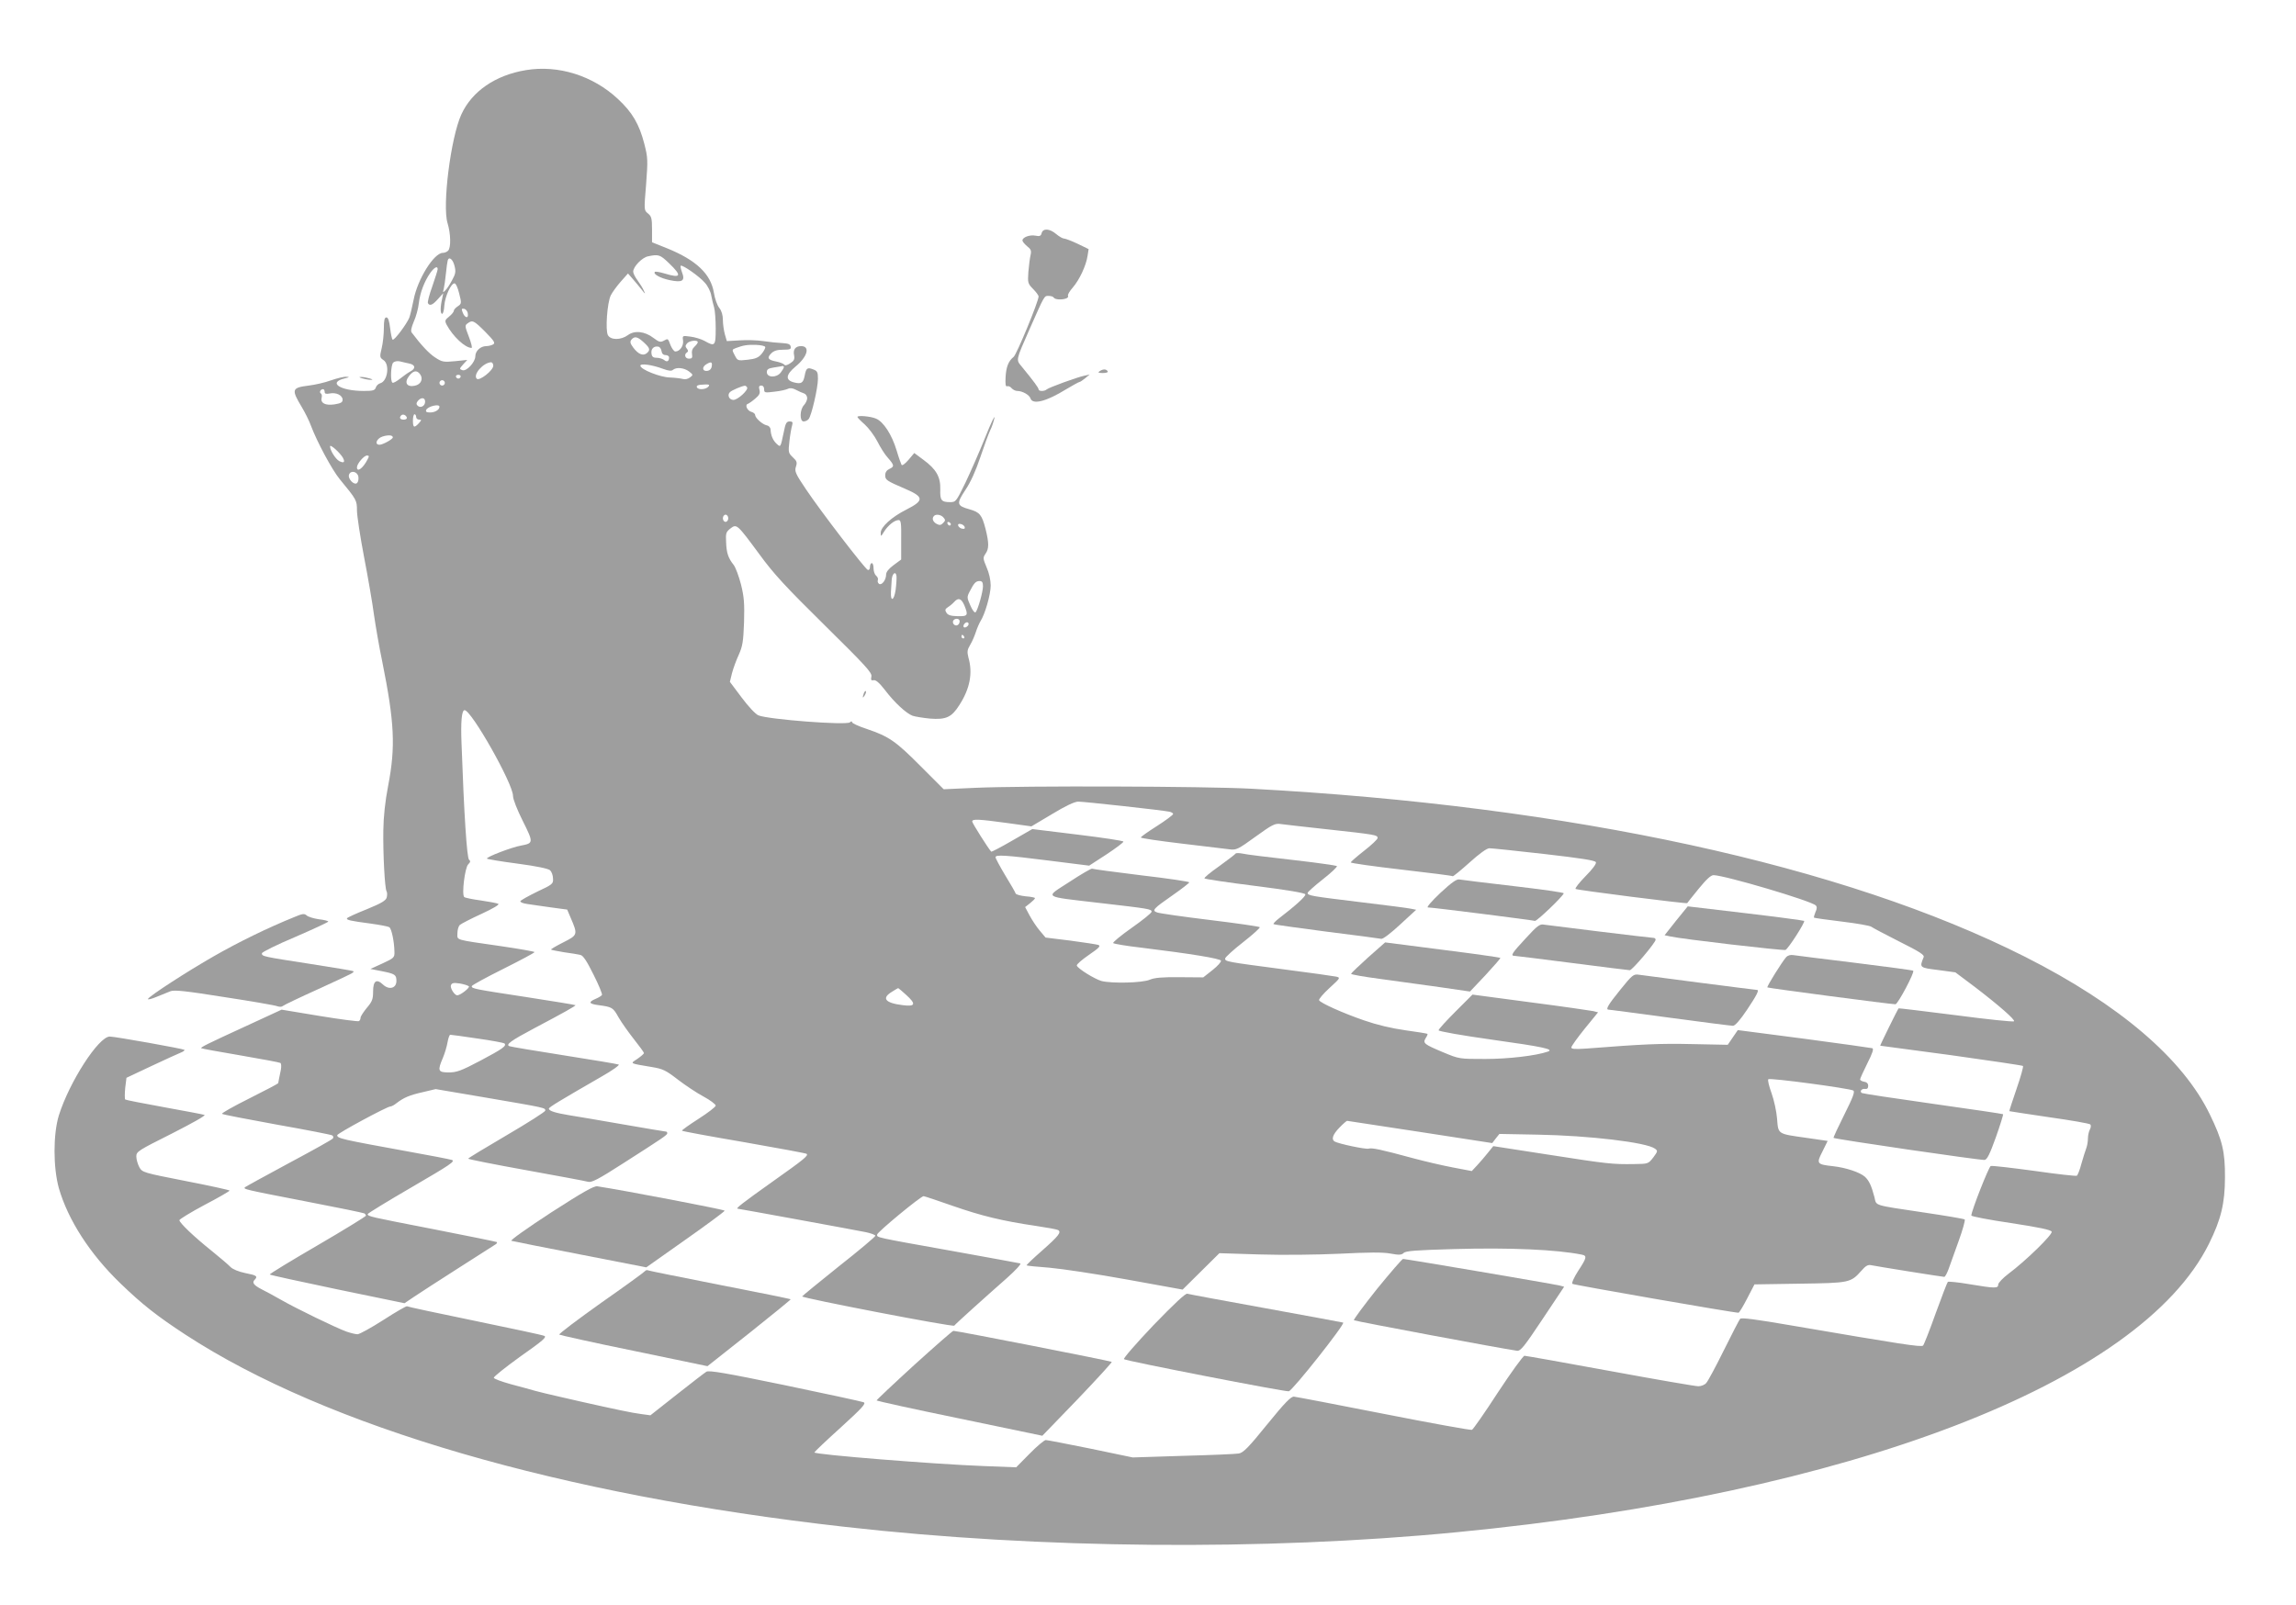 <?xml version="1.0" standalone="no"?>
<!DOCTYPE svg PUBLIC "-//W3C//DTD SVG 20010904//EN"
 "http://www.w3.org/TR/2001/REC-SVG-20010904/DTD/svg10.dtd">
<svg version="1.0" xmlns="http://www.w3.org/2000/svg"
 width="1280pt" height="895pt" viewBox="0 0 1280 895"
 preserveAspectRatio="xMidYMid meet">
<g transform="translate(0,895) scale(0.1,-0.1)"
fill="#9e9e9e" stroke="none">
<path d="M2932 8559 c-170 -28 -301 -118 -360 -247 -59 -129 -107 -508 -77
-606 18 -59 20 -137 3 -154 -7 -7 -20 -12 -29 -12 -50 0 -141 -147 -163 -261
-8 -41 -19 -86 -24 -100 -14 -35 -84 -129 -93 -123 -4 2 -10 31 -14 64 -5 41
-11 60 -21 60 -10 0 -14 -15 -14 -59 0 -33 -5 -83 -12 -112 -12 -49 -11 -53
10 -67 36 -24 23 -118 -18 -129 -11 -3 -22 -14 -25 -24 -5 -16 -16 -19 -67
-19 -131 0 -203 47 -106 70 28 7 29 8 8 9 -14 1 -53 -9 -85 -20 -33 -12 -89
-25 -124 -29 -95 -12 -98 -21 -38 -121 18 -30 41 -76 51 -104 33 -88 117 -245
160 -297 94 -114 96 -118 96 -174 0 -29 18 -147 40 -262 22 -114 47 -259 55
-321 9 -62 29 -179 46 -260 68 -338 75 -475 33 -692 -17 -88 -26 -173 -27
-249 -2 -130 8 -324 18 -340 4 -6 4 -21 1 -34 -4 -17 -28 -32 -111 -66 -58
-23 -108 -46 -110 -50 -6 -10 18 -15 131 -30 51 -7 98 -16 104 -20 13 -8 28
-80 29 -138 1 -31 -3 -35 -66 -64 l-68 -31 61 -12 c76 -15 84 -20 84 -55 0
-41 -41 -52 -75 -20 -36 34 -55 21 -55 -39 0 -42 -5 -56 -35 -91 -19 -23 -35
-48 -35 -55 0 -8 -4 -16 -9 -19 -5 -3 -104 10 -220 29 l-211 35 -197 -91
c-220 -101 -256 -119 -251 -124 1 -2 100 -20 218 -40 117 -20 218 -39 223 -42
5 -3 6 -19 3 -37 -10 -47 -14 -70 -15 -76 -1 -3 -73 -41 -161 -85 -88 -44
-156 -82 -152 -86 4 -4 141 -30 305 -60 164 -29 302 -56 309 -60 6 -4 8 -11 4
-17 -3 -6 -113 -67 -244 -137 -130 -70 -241 -131 -246 -135 -11 -11 -8 -12
343 -80 172 -33 317 -63 322 -66 5 -3 9 -9 9 -13 0 -4 -122 -79 -271 -166
-148 -86 -268 -159 -265 -162 3 -3 173 -40 378 -83 l373 -77 55 37 c30 20 142
93 249 161 107 68 199 127 205 131 6 4 8 9 6 12 -3 2 -160 34 -349 71 -360 70
-371 72 -371 85 0 4 111 72 247 151 213 124 243 144 222 151 -13 4 -125 26
-249 48 -368 67 -390 72 -390 90 0 10 278 160 296 160 6 0 22 8 35 19 41 31
71 44 146 61 l72 17 283 -48 c333 -57 328 -56 328 -72 0 -6 -97 -68 -215 -137
-118 -69 -215 -128 -215 -131 0 -3 145 -32 323 -64 177 -32 333 -61 346 -65
20 -5 58 15 195 103 225 144 246 158 246 168 0 5 -3 9 -7 9 -5 0 -111 18 -238
40 -126 22 -261 45 -300 51 -78 13 -115 24 -115 37 0 8 60 44 294 179 60 34
103 65 95 67 -8 3 -144 26 -304 51 -159 25 -296 48 -304 51 -25 8 7 31 137
100 163 86 234 126 230 129 -2 2 -124 22 -273 45 -294 45 -305 47 -305 61 0 5
79 48 175 96 96 48 175 90 175 94 0 3 -84 18 -187 33 -263 38 -243 32 -243 71
0 19 6 40 13 47 8 7 62 35 121 62 65 30 102 52 94 56 -7 4 -51 12 -98 19 -46
6 -88 15 -92 19 -15 15 4 164 22 182 13 13 14 19 5 26 -12 8 -28 252 -42 648
-5 122 1 186 17 186 38 0 270 -410 270 -478 0 -19 23 -77 55 -141 60 -120 59
-123 -10 -136 -52 -9 -198 -65 -190 -73 3 -3 80 -16 172 -28 106 -14 171 -28
180 -37 8 -8 16 -28 16 -46 2 -29 -2 -33 -88 -73 -49 -24 -92 -48 -94 -53 -2
-6 16 -13 40 -16 24 -4 84 -12 132 -19 l89 -12 20 -47 c40 -93 39 -95 -42
-136 -40 -20 -70 -38 -68 -40 2 -2 35 -9 73 -15 39 -5 79 -12 91 -15 15 -3 36
-35 73 -110 29 -57 50 -109 47 -113 -3 -5 -19 -15 -36 -22 -42 -18 -37 -28 18
-35 75 -10 80 -13 111 -69 17 -29 56 -84 86 -122 30 -38 55 -72 55 -76 0 -4
-16 -18 -36 -32 -42 -28 -49 -24 80 -46 61 -10 78 -18 145 -70 42 -32 106 -75
144 -95 37 -20 67 -43 67 -50 0 -7 -43 -40 -96 -74 -53 -34 -95 -64 -92 -66 2
-3 159 -32 347 -64 189 -33 345 -62 348 -65 11 -10 -15 -31 -193 -157 -163
-116 -206 -149 -191 -149 6 0 651 -118 715 -131 28 -6 52 -15 52 -20 0 -5 -91
-82 -203 -170 -111 -89 -203 -164 -205 -168 -3 -9 841 -172 848 -163 6 9 177
163 293 265 48 43 82 79 75 82 -7 2 -179 33 -383 70 -437 78 -415 74 -415 91
0 13 243 214 259 214 4 0 77 -24 162 -54 161 -56 275 -84 465 -112 61 -9 116
-19 123 -23 19 -12 4 -32 -90 -115 -49 -43 -88 -80 -86 -82 2 -2 59 -8 128
-13 68 -6 263 -35 433 -66 l309 -56 102 101 103 102 223 -7 c134 -4 314 -2
447 4 161 8 240 9 283 1 49 -9 62 -8 74 3 11 12 70 16 282 22 309 9 572 -3
711 -31 31 -6 28 -18 -20 -91 -23 -36 -37 -67 -32 -72 7 -6 903 -162 926 -161
4 0 26 36 48 79 l41 79 252 4 c279 4 284 5 344 72 24 28 37 35 55 31 27 -6
396 -65 407 -65 5 0 15 19 24 43 8 23 33 93 56 156 23 63 38 118 34 121 -5 4
-107 21 -228 39 -287 43 -263 36 -275 85 -17 65 -30 92 -53 114 -28 25 -106
51 -177 59 -92 10 -95 14 -60 82 l29 59 -117 17 c-164 23 -158 19 -165 107 -3
40 -17 104 -31 143 -14 38 -22 73 -18 77 9 9 454 -51 474 -63 10 -7 -2 -38
-50 -134 -35 -70 -62 -128 -60 -130 7 -7 822 -126 842 -123 14 2 29 32 63 127
24 68 42 126 40 128 -2 2 -178 28 -391 58 -213 30 -391 57 -396 60 -15 9 -1
26 18 23 11 -2 17 4 17 17 0 13 -8 21 -22 23 -13 2 -23 8 -23 13 0 5 18 45 40
89 29 57 37 82 28 85 -7 2 -179 26 -381 53 l-369 48 -28 -41 -28 -41 -199 4
c-176 4 -270 0 -590 -25 -61 -4 -83 -3 -83 6 0 7 33 53 74 104 l75 92 -27 7
c-15 3 -172 26 -350 49 l-323 43 -94 -94 c-52 -52 -95 -99 -95 -105 0 -6 131
-29 302 -53 279 -39 345 -53 307 -66 -66 -23 -221 -41 -349 -41 -145 0 -145 0
-234 37 -107 45 -115 51 -98 79 8 12 12 22 10 24 -2 2 -57 11 -123 20 -78 11
-158 30 -230 55 -119 41 -241 96 -251 112 -4 5 22 36 57 68 61 56 63 58 39 64
-14 3 -146 22 -295 41 -319 42 -325 43 -325 60 0 7 45 48 100 91 55 43 97 81
93 84 -5 4 -129 22 -278 40 -148 18 -281 37 -294 42 -31 11 -23 20 89 98 50
35 90 66 90 70 0 4 -120 22 -267 39 -148 18 -271 35 -275 37 -4 2 -60 -30
-125 -73 -140 -91 -157 -80 167 -118 277 -32 290 -34 290 -49 0 -7 -50 -47
-111 -90 -61 -43 -107 -81 -103 -85 5 -4 74 -16 154 -25 277 -34 443 -61 447
-73 2 -6 -19 -30 -47 -52 l-52 -41 -132 1 c-98 1 -140 -3 -166 -14 -41 -18
-213 -22 -270 -7 -38 11 -132 69 -137 86 -2 6 28 32 67 59 57 39 68 50 53 56
-10 3 -80 14 -156 24 l-138 17 -32 38 c-18 21 -43 59 -57 85 l-25 47 28 22
c15 12 27 24 27 28 0 3 -23 8 -52 10 -29 3 -54 10 -56 16 -2 7 -28 52 -58 101
-30 50 -54 95 -54 101 0 15 54 12 299 -19 l223 -28 97 63 c53 35 95 67 94 71
-1 5 -116 22 -255 39 l-253 31 -113 -65 c-62 -36 -114 -63 -116 -61 -16 17
-106 159 -106 168 0 15 32 14 193 -8 l137 -19 116 69 c74 45 125 69 145 69 34
0 471 -48 507 -56 12 -2 22 -8 22 -13 0 -5 -40 -35 -90 -67 -49 -31 -90 -60
-90 -64 0 -4 102 -19 228 -34 125 -15 245 -29 267 -32 37 -5 47 0 145 71 94
68 109 75 140 70 19 -3 139 -16 265 -30 265 -29 275 -31 275 -48 0 -7 -34 -39
-75 -71 -41 -32 -75 -62 -75 -65 0 -4 127 -22 283 -40 155 -18 284 -34 286
-37 2 -2 44 32 93 76 54 49 97 80 111 80 12 0 150 -14 306 -32 209 -24 285
-36 288 -46 4 -8 -20 -40 -58 -78 -34 -35 -60 -67 -55 -71 5 -6 619 -84 622
-79 0 1 28 36 63 79 44 54 69 77 84 77 63 -1 544 -143 570 -169 7 -7 7 -19 -2
-37 -6 -15 -10 -28 -8 -31 3 -2 73 -12 156 -22 83 -10 157 -23 164 -29 6 -5
76 -42 155 -82 116 -58 142 -75 136 -88 -24 -58 -23 -58 81 -71 l96 -13 108
-81 c136 -104 227 -184 219 -192 -4 -4 -150 11 -324 34 -175 22 -319 40 -320
38 -5 -6 -104 -207 -102 -208 2 0 180 -24 396 -53 216 -30 396 -57 400 -60 3
-4 -13 -62 -36 -128 -23 -67 -41 -122 -40 -124 2 -1 102 -16 223 -34 121 -17
224 -35 228 -40 5 -4 4 -17 -2 -28 -6 -11 -11 -34 -11 -51 0 -16 -4 -40 -9
-53 -5 -13 -17 -51 -27 -86 -9 -35 -21 -65 -26 -68 -5 -3 -112 9 -237 27 -126
17 -235 30 -243 27 -11 -5 -108 -251 -108 -276 0 -5 99 -24 221 -42 158 -24
223 -38 227 -48 6 -16 -146 -164 -240 -234 -32 -24 -57 -51 -58 -60 0 -23 -15
-23 -160 1 -63 11 -118 16 -121 13 -4 -4 -34 -83 -68 -176 -33 -93 -65 -174
-70 -179 -10 -10 -114 6 -728 111 -203 35 -285 46 -292 38 -5 -6 -46 -85 -91
-176 -45 -91 -89 -173 -98 -182 -8 -10 -28 -18 -44 -18 -16 0 -237 38 -492 85
-255 47 -470 85 -477 85 -8 0 -74 -92 -148 -204 -73 -113 -139 -207 -145 -209
-6 -3 -227 37 -491 89 -264 52 -489 95 -501 96 -16 2 -50 -32 -149 -154 -105
-130 -134 -159 -159 -163 -17 -3 -157 -9 -311 -13 l-280 -9 -235 49 c-129 26
-241 48 -250 48 -8 0 -49 -34 -90 -76 l-75 -76 -180 7 c-272 10 -945 64 -945
76 0 3 66 66 147 139 124 113 143 135 127 141 -10 4 -208 47 -439 95 -329 68
-423 84 -437 75 -10 -6 -84 -63 -165 -127 l-147 -116 -51 7 c-45 5 -157 29
-335 69 -36 8 -96 22 -135 31 -38 8 -92 22 -120 29 -27 8 -90 25 -139 38 -50
14 -91 29 -93 35 -2 6 65 59 148 119 127 89 149 109 133 115 -10 5 -185 42
-388 84 -204 42 -373 78 -377 81 -4 2 -63 -32 -131 -76 -69 -44 -134 -80 -145
-80 -11 0 -39 7 -62 15 -56 20 -281 129 -366 178 -38 22 -87 48 -107 58 -43
22 -54 37 -39 52 20 20 12 26 -51 38 -38 8 -70 21 -83 34 -11 12 -58 52 -105
90 -100 80 -179 156 -180 171 0 5 63 44 140 85 77 40 140 77 140 80 0 3 -109
27 -243 53 -239 47 -243 48 -260 77 -9 17 -17 44 -17 60 0 28 9 33 198 128
112 57 191 101 182 104 -8 3 -109 22 -225 43 -116 21 -213 40 -217 43 -3 3 -3
32 0 64 l7 57 140 66 c77 36 151 70 164 75 13 5 22 12 19 15 -7 6 -386 74
-416 74 -62 0 -225 -252 -284 -440 -32 -105 -32 -289 0 -405 51 -177 173 -367
343 -531 122 -118 205 -183 364 -287 787 -513 2090 -893 3675 -1071 1086 -123
2338 -134 3410 -30 2190 211 3811 833 4195 1609 67 135 89 226 89 370 1 144
-15 208 -84 350 -150 311 -505 614 -1029 879 -1011 511 -2533 842 -4316 938
-260 14 -1269 17 -1537 5 l-177 -8 -128 128 c-140 141 -177 166 -300 208 -46
15 -83 32 -83 38 0 6 -5 6 -12 -1 -21 -17 -453 16 -510 39 -16 7 -55 48 -93
99 l-66 88 12 49 c7 26 24 73 38 103 21 47 25 73 29 181 3 105 0 141 -17 210
-12 46 -30 95 -41 109 -30 38 -40 66 -42 127 -3 50 0 57 24 76 35 27 37 25
161 -143 81 -111 147 -182 364 -396 230 -227 265 -265 261 -286 -4 -20 -1 -24
12 -21 12 3 32 -14 63 -54 53 -70 118 -130 154 -144 14 -5 58 -12 97 -16 90
-7 121 7 164 75 59 91 76 178 51 265 -8 32 -7 43 9 70 11 18 25 50 32 72 7 22
19 49 26 61 25 38 57 149 57 199 0 30 -9 71 -23 102 -20 48 -21 53 -6 75 20
28 20 60 0 140 -20 77 -32 92 -89 108 -72 20 -74 31 -23 108 29 43 58 107 83
182 21 63 46 131 55 150 10 19 20 51 24 70 3 19 -20 -30 -52 -110 -32 -80 -82
-193 -110 -252 -51 -104 -53 -108 -85 -108 -49 0 -57 10 -55 71 2 70 -23 113
-94 165 l-51 38 -32 -38 c-19 -22 -35 -34 -39 -28 -3 6 -16 41 -27 79 -27 90
-74 162 -116 179 -31 13 -103 19 -103 9 0 -3 18 -22 41 -42 22 -20 54 -63 70
-94 16 -32 42 -74 59 -92 36 -41 37 -49 8 -62 -15 -7 -23 -19 -23 -35 0 -26 7
-31 112 -76 105 -45 106 -65 5 -116 -81 -41 -142 -96 -142 -129 0 -23 1 -22
19 7 22 35 58 64 81 64 13 0 15 -18 14 -110 l0 -110 -42 -31 c-27 -20 -42 -38
-42 -53 0 -30 -24 -61 -39 -52 -7 5 -10 14 -7 21 3 8 -2 19 -10 25 -8 7 -14
25 -14 41 0 16 -4 29 -10 29 -5 0 -10 -9 -10 -21 0 -12 -5 -19 -12 -17 -16 6
-262 326 -345 450 -58 86 -64 100 -56 125 8 24 6 32 -17 53 -25 24 -26 28 -19
90 4 36 11 75 15 88 5 18 2 22 -14 22 -17 0 -23 -10 -32 -57 -19 -90 -18 -88
-40 -68 -21 19 -33 48 -34 80 -1 11 -9 21 -21 23 -24 5 -65 41 -65 58 0 6 -9
14 -20 17 -24 6 -39 39 -21 45 6 2 25 15 41 29 23 19 29 30 24 49 -5 18 -2 24
10 24 10 0 16 -8 16 -21 0 -19 4 -20 58 -13 31 3 65 11 75 16 12 6 26 4 45 -6
15 -8 35 -17 45 -20 9 -3 17 -15 17 -26 0 -11 -8 -28 -17 -38 -25 -25 -26 -92
-3 -92 10 0 22 6 28 13 16 19 52 174 52 225 0 37 -4 44 -26 52 -33 13 -40 8
-48 -35 -8 -41 -19 -48 -61 -37 -48 13 -44 43 10 88 67 55 83 114 31 114 -31
0 -46 -19 -39 -51 4 -22 0 -31 -22 -45 -17 -11 -29 -14 -33 -7 -4 5 -24 13
-44 17 -47 9 -54 20 -28 46 14 14 33 20 66 20 38 0 45 3 42 17 -2 14 -14 18
-48 20 -25 1 -72 6 -105 11 -33 5 -92 7 -132 4 l-71 -4 -11 38 c-6 22 -11 58
-11 80 0 26 -7 51 -20 67 -12 15 -25 52 -30 84 -17 105 -98 182 -260 248 l-85
34 0 72 c0 61 -3 73 -23 89 -22 18 -22 18 -10 162 10 135 10 148 -10 226 -28
109 -67 176 -147 250 -139 130 -332 191 -513 161z m798 -1077 c74 -71 67 -85
-25 -57 -27 8 -51 12 -54 9 -12 -12 30 -35 82 -46 71 -15 88 -5 69 44 -6 17
-10 34 -7 36 8 8 104 -59 134 -94 17 -18 33 -51 36 -71 4 -21 11 -51 16 -67 5
-16 9 -69 9 -117 0 -99 -4 -103 -62 -70 -18 10 -54 21 -79 24 -45 6 -45 6 -41
-22 4 -29 -18 -61 -43 -61 -7 0 -18 15 -26 33 -16 42 -14 40 -39 27 -18 -10
-27 -7 -56 15 -49 38 -107 44 -144 16 -39 -28 -95 -28 -111 0 -15 28 -4 181
16 222 9 18 34 52 56 77 l40 45 27 -31 c15 -17 37 -44 50 -60 20 -26 21 -26
11 -4 -6 14 -22 39 -35 57 -13 17 -24 39 -24 48 0 28 50 80 84 86 58 12 66 9
116 -39z m-1196 -15 c8 -31 6 -44 -14 -80 -12 -23 -29 -49 -38 -57 -13 -13
-14 -12 -8 10 3 14 9 52 12 85 3 33 8 66 10 73 7 24 29 6 38 -31z m-94 -18 c0
-6 -14 -49 -30 -96 -17 -47 -28 -89 -24 -94 10 -17 27 -9 56 24 l29 32 -6 -30
c-11 -48 -11 -84 0 -85 5 0 11 20 12 46 4 51 37 124 57 124 7 0 18 -23 26 -57
14 -54 13 -57 -8 -71 -12 -8 -22 -19 -22 -25 0 -6 -12 -21 -26 -32 -24 -19
-25 -24 -14 -46 35 -65 103 -129 139 -129 5 0 -2 28 -15 62 -23 59 -23 64 -7
75 27 20 35 16 98 -47 49 -50 57 -62 45 -70 -8 -5 -26 -10 -39 -10 -32 0 -61
-27 -61 -56 0 -34 -50 -87 -73 -78 -17 6 -16 8 5 32 l23 25 -68 -7 c-63 -6
-72 -5 -110 20 -35 22 -81 72 -132 140 -6 8 -2 28 12 61 12 26 25 73 28 103 7
59 31 122 65 170 22 30 40 39 40 19z m168 -248 c5 -30 -18 -24 -29 8 -7 18 -6
22 9 19 9 -2 19 -14 20 -27z m981 -160 c35 -32 38 -43 16 -61 -20 -16 -47 -5
-74 31 -18 24 -20 33 -11 45 18 21 34 17 69 -15z m301 1 c0 -5 -8 -16 -19 -26
-12 -11 -16 -25 -13 -41 3 -20 0 -25 -17 -25 -22 0 -29 24 -11 35 8 5 7 11 -1
21 -9 11 -9 17 1 29 13 16 60 21 60 7z m376 -27 c2 -5 -7 -22 -19 -37 -18 -22
-34 -29 -79 -34 -55 -6 -56 -6 -72 25 -16 30 -16 32 6 40 42 16 63 19 112 18
27 -1 51 -6 52 -12z m-578 -23 c2 -14 10 -22 23 -22 10 0 19 -6 19 -13 0 -22
-12 -28 -28 -14 -8 6 -27 12 -41 12 -20 0 -27 6 -29 24 -4 25 13 43 38 38 8
-1 16 -12 18 -25z m-1407 -69 c35 -7 38 -28 7 -44 -13 -7 -38 -25 -57 -40 -19
-15 -38 -26 -43 -23 -13 8 -9 99 4 112 7 7 23 10 37 7 13 -3 36 -9 52 -12z
m469 -12 c0 -27 -78 -87 -92 -73 -23 23 36 90 80 92 6 0 12 -9 12 -19z m1218
-3 c-2 -15 -11 -24 -25 -26 -28 -4 -31 22 -5 37 26 16 34 13 30 -11z m-271
-15 c30 -11 47 -13 55 -5 20 16 62 11 89 -9 24 -19 24 -20 5 -34 -12 -9 -28
-12 -40 -8 -12 3 -43 7 -71 8 -54 1 -165 45 -165 66 0 14 66 5 127 -18z m673
10 c0 -5 -9 -19 -18 -31 -24 -30 -77 -28 -77 3 0 16 9 21 40 26 22 3 43 7 48
8 4 0 7 -2 7 -6z m-2030 -37 c22 -27 8 -60 -28 -67 -45 -9 -60 18 -31 55 23
29 41 33 59 12z m228 -17 c-2 -6 -8 -10 -13 -10 -5 0 -11 4 -13 10 -2 6 4 11
13 11 9 0 15 -5 13 -11z m-88 -34 c0 -8 -7 -15 -15 -15 -8 0 -15 7 -15 15 0 8
7 15 15 15 8 0 15 -7 15 -15z m1469 -21 c-13 -16 -55 -19 -63 -5 -7 11 5 16
44 17 24 1 28 -2 19 -12z m216 -4 c9 -14 -52 -70 -76 -70 -24 0 -36 27 -20 43
11 11 65 34 83 36 4 1 10 -4 13 -9z m-2355 -25 c0 -11 7 -13 29 -9 35 7 71
-10 71 -35 0 -15 -10 -20 -46 -26 -51 -7 -78 7 -71 37 3 10 1 21 -4 24 -11 6
-2 24 12 24 5 0 9 -7 9 -15z m560 -55 c0 -24 -26 -38 -42 -22 -8 8 -8 15 2 27
18 21 40 19 40 -5z m80 -28 c0 -17 -25 -32 -52 -32 -20 0 -26 4 -22 14 8 20
74 36 74 18z m-182 -60 c2 -7 -6 -12 -17 -12 -21 0 -27 11 -14 24 9 9 26 2 31
-12z m52 3 c0 -8 7 -15 17 -15 14 0 14 -2 -2 -20 -26 -28 -33 -25 -33 15 0 19
4 35 9 35 5 0 9 -7 9 -15z m-130 -114 c0 -10 -56 -41 -74 -41 -30 0 -17 35 17
46 32 10 57 8 57 -5z m-278 -114 c13 -25 5 -31 -21 -18 -21 12 -51 60 -51 82
0 15 57 -37 72 -64z m137 -9 c-25 -49 -59 -74 -59 -44 0 20 39 66 56 66 12 0
13 -4 3 -22z m-51 -97 c2 -13 -1 -28 -7 -34 -16 -16 -54 24 -45 47 10 26 48
16 52 -13z m2062 -231 c0 -11 -7 -20 -15 -20 -8 0 -15 9 -15 20 0 11 7 20 15
20 8 0 15 -9 15 -20z m1200 4 c11 -12 11 -18 -2 -30 -12 -13 -20 -14 -37 -5
-21 12 -27 31 -14 44 11 12 40 7 53 -9z m41 -37 c-1 -12 -15 -9 -19 4 -3 6 1
10 8 8 6 -3 11 -8 11 -12z m77 -15 c3 -9 -2 -13 -14 -10 -9 1 -19 9 -22 16 -3
9 2 13 14 10 9 -1 19 -9 22 -16z m-385 -352 c-9 -60 -29 -68 -26 -10 1 19 3
49 4 65 2 37 23 54 27 22 1 -12 -1 -47 -5 -77z m487 21 c0 -31 -28 -130 -41
-145 -5 -5 -18 11 -29 37 -20 44 -20 48 -4 79 24 47 34 58 55 58 14 0 19 -7
19 -29z m-104 -106 c23 -57 20 -62 -37 -61 -39 1 -55 6 -63 20 -9 14 -7 20 8
30 10 6 26 19 35 29 23 26 40 21 57 -18z m-26 -89 c0 -20 -19 -31 -32 -18 -6
6 -7 15 -4 21 10 16 36 13 36 -3z m50 -15 c0 -12 -20 -25 -27 -18 -7 7 6 27
18 27 5 0 9 -4 9 -9z m-25 -71 c3 -5 1 -10 -4 -10 -6 0 -11 5 -11 10 0 6 2 10
4 10 3 0 8 -4 11 -10z m-2761 -1950 c7 -7 -47 -50 -65 -50 -15 0 -41 41 -35
56 5 13 14 15 49 10 23 -4 46 -11 51 -16z m2436 -46 c59 -53 54 -68 -17 -59
-99 12 -120 39 -60 75 17 11 33 20 34 20 2 0 21 -16 43 -36z m-2388 -245 c79
-11 146 -24 150 -27 14 -14 -9 -30 -133 -96 -108 -57 -133 -66 -177 -66 -60 0
-64 9 -33 81 10 24 22 63 26 87 4 23 11 42 15 42 5 0 73 -9 152 -21z m5255
-521 l402 -62 20 26 20 25 213 -4 c286 -5 607 -43 654 -78 17 -12 16 -15 -9
-49 -28 -36 -29 -36 -105 -37 -123 -2 -150 1 -477 52 l-310 48 -30 -37 c-16
-20 -43 -52 -60 -70 l-30 -32 -105 20 c-58 11 -157 34 -220 51 -181 49 -232
60 -250 54 -16 -5 -168 27 -190 40 -19 12 -10 39 27 77 20 21 40 38 43 38 3 0
186 -28 407 -62z"/>
<path d="M5807 7650 c-4 -16 -11 -19 -35 -14 -31 6 -72 -9 -72 -27 0 -6 12
-20 26 -32 22 -17 25 -25 19 -51 -4 -17 -9 -59 -12 -93 -4 -60 -3 -64 26 -94
17 -17 31 -36 31 -42 0 -28 -122 -323 -139 -337 -29 -23 -42 -56 -45 -114 -2
-39 0 -53 9 -50 6 3 18 -2 25 -11 7 -8 21 -15 31 -15 29 0 68 -22 74 -42 12
-36 88 -17 198 51 37 22 71 41 75 41 4 0 18 10 32 21 l25 21 -30 -7 c-42 -9
-198 -66 -209 -76 -13 -12 -46 -12 -46 0 0 8 -25 43 -95 128 -31 38 -33 31 45
208 85 192 81 185 106 185 13 0 26 -4 29 -10 7 -11 45 -13 69 -4 9 3 13 10 10
15 -3 5 9 26 27 46 37 43 74 122 82 176 l6 38 -62 30 c-34 16 -68 29 -76 29
-7 0 -26 11 -43 25 -36 31 -74 33 -81 5z"/>
<path d="M6130 6880 c-11 -7 -7 -10 18 -10 20 0 31 4 27 10 -8 13 -26 13 -45
0z"/>
<path d="M2020 6840 c14 -4 34 -8 45 -8 16 0 15 2 -5 8 -14 4 -34 8 -45 8 -16
0 -15 -2 5 -8z"/>
<path d="M4816 5085 c-9 -26 -7 -32 5 -12 6 10 9 21 6 23 -2 3 -7 -2 -11 -11z"/>
<path d="M6888 4190 c-2 -4 -43 -35 -91 -70 -49 -34 -86 -65 -82 -68 3 -4 131
-23 282 -42 174 -22 278 -39 280 -47 4 -10 -54 -63 -147 -134 -19 -15 -33 -29
-30 -32 3 -3 136 -21 295 -42 160 -20 297 -38 305 -40 9 -3 53 31 105 79 l90
83 -30 6 c-17 4 -145 20 -285 37 -271 33 -290 36 -290 51 0 5 38 39 85 76 47
37 82 70 78 74 -5 3 -116 19 -248 34 -132 15 -257 30 -277 35 -20 4 -38 4 -40
0z"/>
<path d="M8030 3971 c-47 -44 -78 -80 -70 -81 28 0 585 -71 597 -75 10 -3 153
133 161 154 1 4 -125 22 -280 40 -156 18 -292 35 -303 37 -14 3 -44 -18 -105
-75z"/>
<path d="M9344 3816 l-64 -81 33 -7 c60 -14 628 -80 641 -75 15 6 111 155 104
162 -2 2 -149 22 -327 43 l-322 38 -65 -80z"/>
<path d="M1640 3836 c-146 -59 -308 -138 -446 -217 -154 -88 -357 -220 -369
-239 -3 -6 18 -1 47 11 29 12 65 26 79 32 21 8 87 1 300 -33 151 -23 284 -46
295 -51 12 -4 25 -4 30 1 5 5 95 48 199 95 200 92 201 92 194 100 -3 2 -110
20 -239 40 -265 41 -270 42 -270 59 0 7 83 48 185 91 102 44 185 83 185 86 0
4 -24 10 -52 13 -29 4 -60 14 -68 21 -13 12 -23 11 -70 -9z"/>
<path d="M8506 3718 c-76 -82 -87 -98 -63 -98 6 0 151 -18 322 -40 170 -22
315 -40 321 -40 14 0 144 154 144 170 0 5 -5 10 -10 10 -16 0 -580 69 -612 74
-23 5 -37 -5 -102 -76z"/>
<path d="M7628 3612 c-51 -46 -94 -87 -96 -92 -1 -4 73 -17 165 -29 92 -13
242 -33 333 -46 l165 -24 87 92 c47 51 85 94 82 96 -2 2 -148 23 -323 45
l-319 41 -94 -83z"/>
<path d="M9957 3612 c-24 -28 -109 -164 -104 -168 4 -4 688 -94 714 -94 13 0
108 178 99 187 -2 3 -148 22 -323 44 -175 21 -330 41 -344 43 -17 3 -32 -1
-42 -12z"/>
<path d="M9033 3431 c-68 -84 -84 -111 -65 -111 4 0 157 -20 341 -45 184 -25
343 -45 352 -45 12 0 40 32 79 90 54 81 69 110 55 110 -9 0 -629 80 -660 85
-28 4 -36 -2 -102 -84z"/>
<path d="M3071 2188 c-130 -85 -228 -154 -220 -157 8 -2 180 -37 383 -76 l369
-72 218 154 c121 85 219 158 219 162 0 6 -565 114 -710 136 -19 3 -82 -33
-259 -147z"/>
<path d="M7677 1763 c-74 -93 -132 -171 -129 -175 6 -5 817 -157 909 -170 20
-3 41 24 143 177 l120 180 -27 7 c-31 8 -856 148 -871 148 -5 0 -70 -75 -145
-167z"/>
<path d="M3597 1863 c-3 -5 -113 -85 -246 -178 -132 -94 -237 -173 -233 -177
4 -3 191 -45 417 -91 l409 -85 234 185 c128 102 232 187 230 188 -2 2 -177 38
-389 79 -212 42 -393 78 -401 81 -9 4 -18 3 -21 -2z"/>
<path d="M6430 1560 c-96 -101 -169 -185 -164 -189 11 -10 900 -183 919 -179
22 5 317 378 303 383 -7 2 -202 38 -433 80 -231 42 -427 78 -436 81 -10 3 -74
-57 -189 -176z"/>
<path d="M5095 1337 c-115 -105 -209 -194 -208 -196 1 -3 209 -49 463 -101
l461 -96 196 203 c107 112 193 206 191 209 -6 5 -866 174 -883 173 -5 0 -104
-87 -220 -192z"/>
</g>
</svg>
